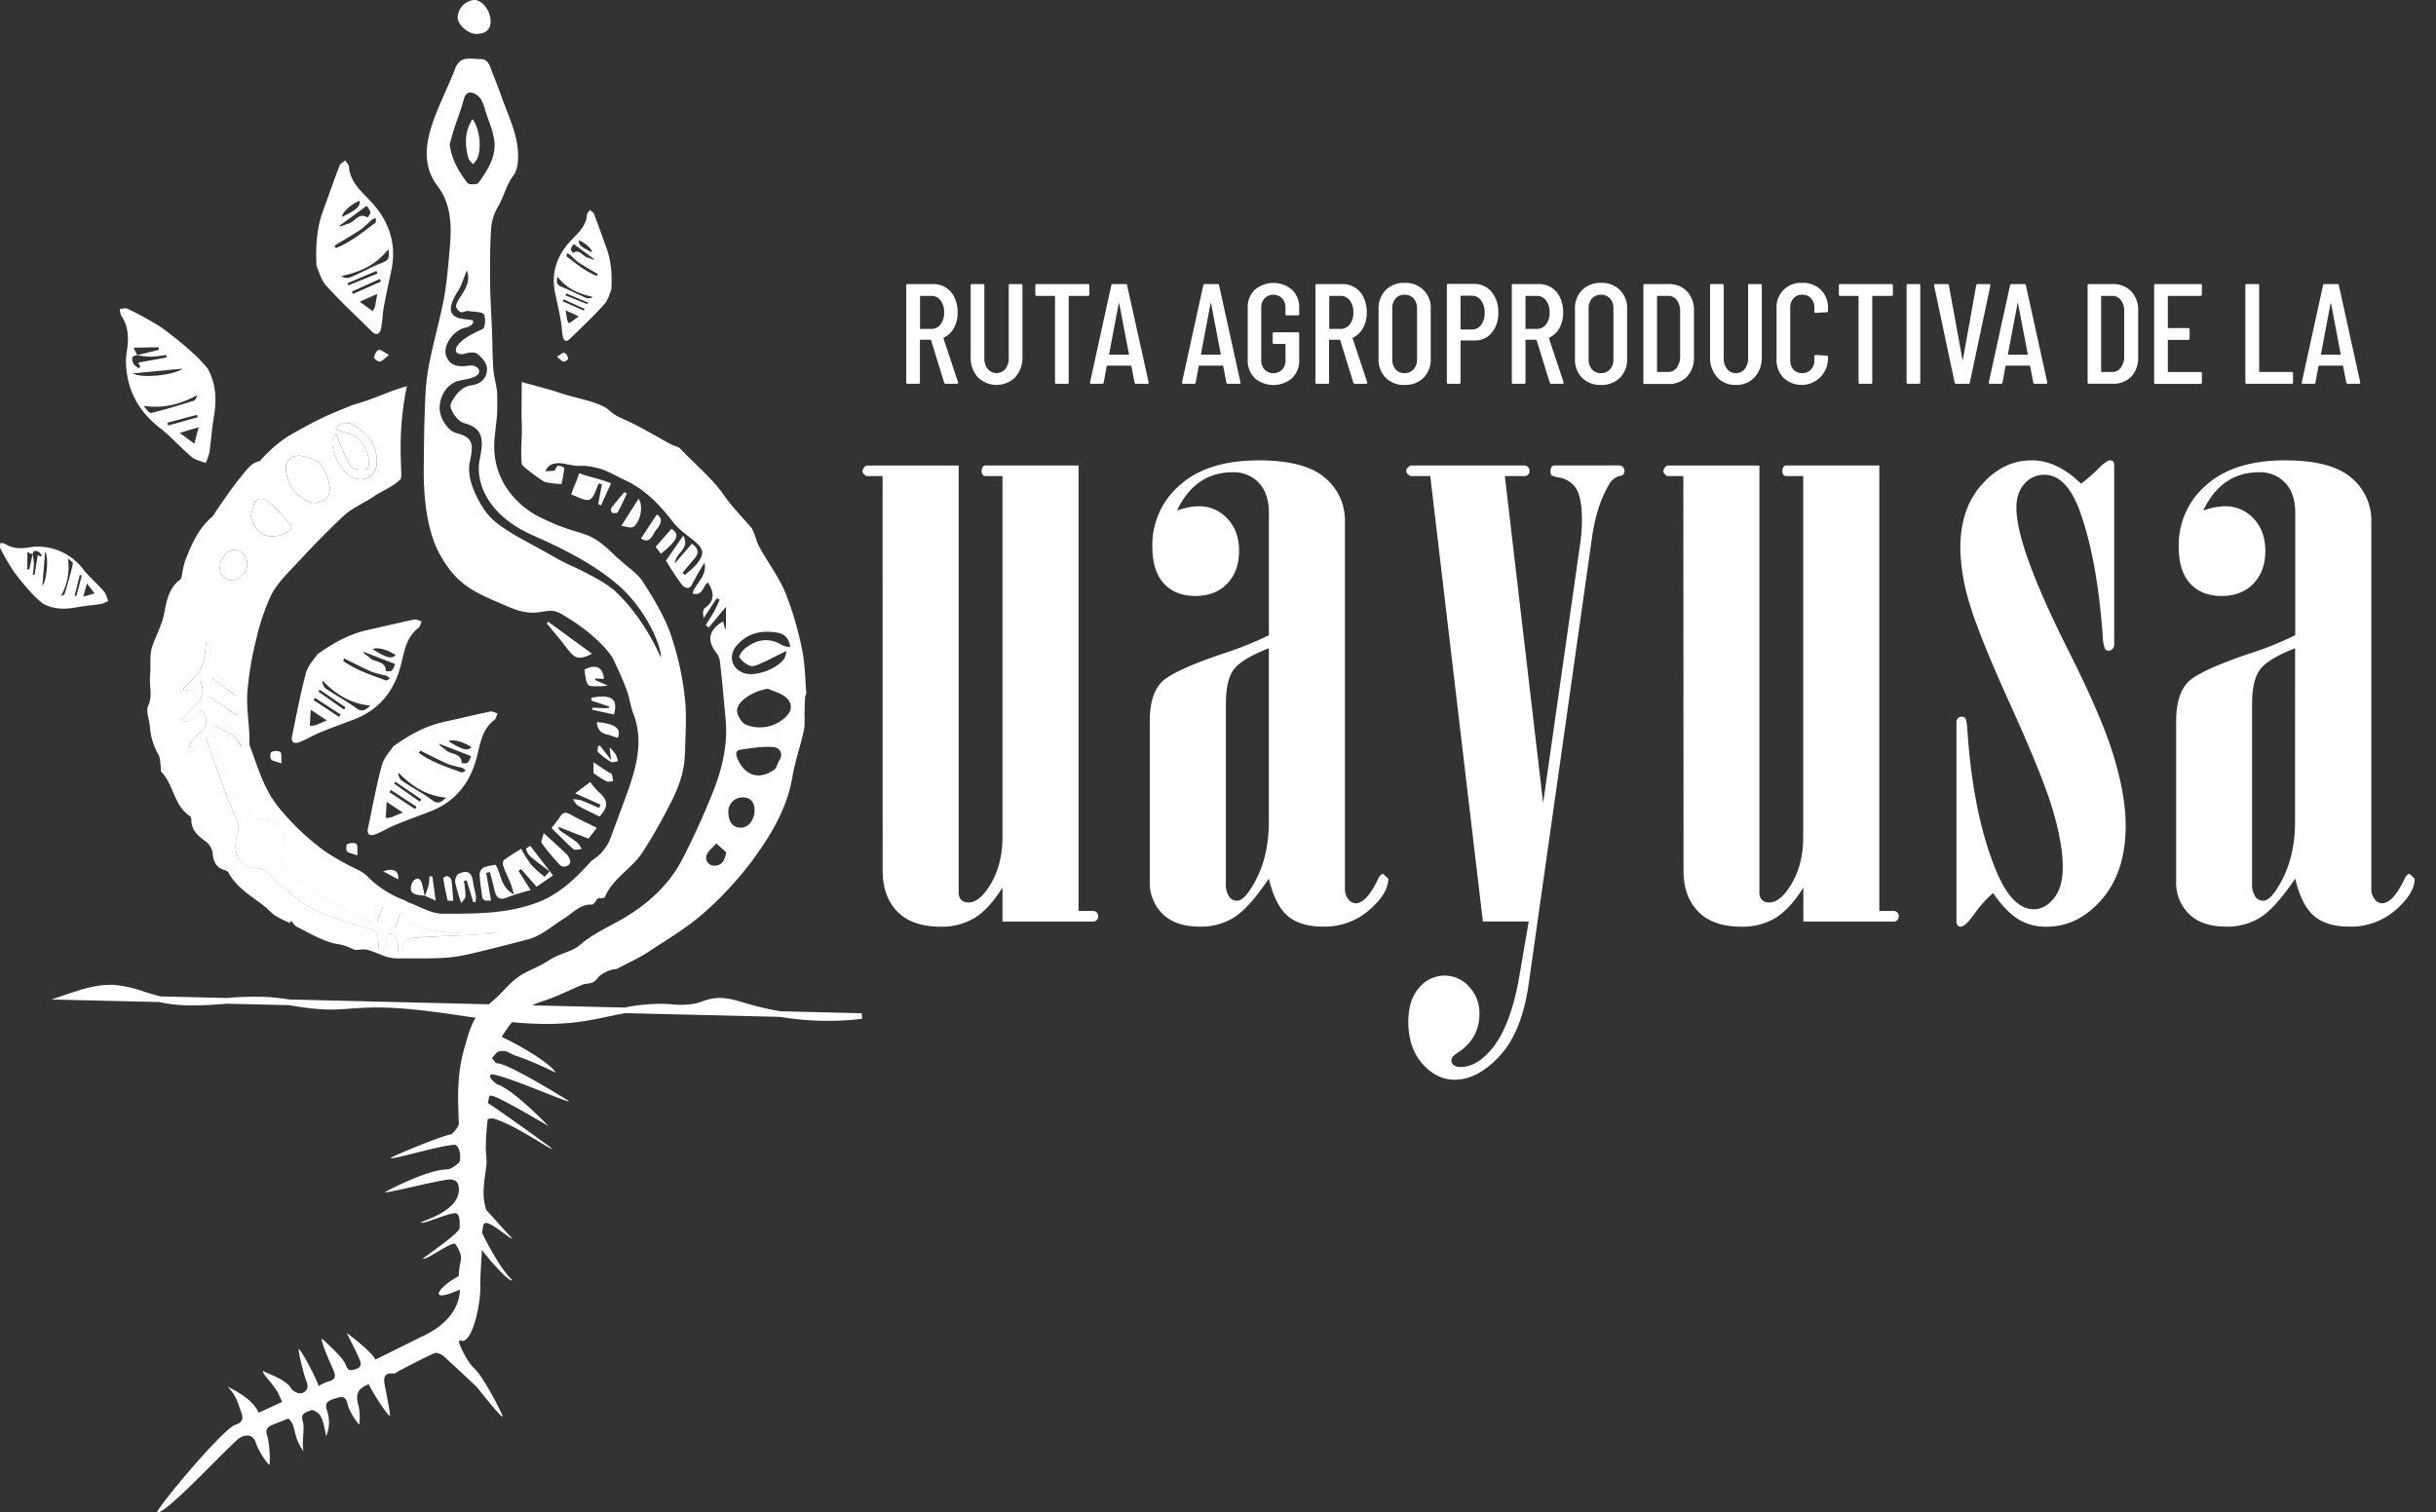 <svg id="Layer_1" data-name="Layer 1" xmlns="http://www.w3.org/2000/svg" viewBox="0 0 863.17 535.88"><rect x="0" y="0" width="863.17" height="535.88" fill="#333333" stroke="none"/><defs><style>.cls-1{fill:#fff;}</style></defs><path class="cls-1" d="M312.74,168.73H307c-.92-.58-1.39-1.16-1.39-1.74a2.75,2.75,0,0,1,1.37-2H339.7V316.22a3.66,3.66,0,0,0,.92,2.71,3.56,3.56,0,0,0,2.6.9c2.24,0,4.48-1.6,6.73-4.82q5.26-7.54,5.27-18.4V168.73h-5.88a1.45,1.45,0,0,1-1.13-.43,2.23,2.23,0,0,1-.37-1.45,2.28,2.28,0,0,1,.37-1.38,1.32,1.32,0,0,1,1.13-.51h32.85V322.85h5.12a1.77,1.77,0,0,1,1.28.51,1.8,1.8,0,0,1,.53,1.37,1.84,1.84,0,0,1-.53,1.38,1.76,1.76,0,0,1-1.28.5H355.22V314.56q-4.83,7.68-9.9,10.77a22.66,22.66,0,0,1-12,3.09q-10.14,0-15.35-5.35t-5.21-14.4Z"/><path class="cls-1" d="M417.05,180.93a28.14,28.14,0,0,1,4.07-1.13,19.39,19.39,0,0,1,3.62-.38,13.5,13.5,0,0,1,10.17,4.37q4.14,4.38,4.14,11.45,0,7.23-4.22,11.6t-11.3,4.37q-7.08,0-11.15-4.44t-4.06-13.18a27.91,27.91,0,0,1,9.79-21.7q9.79-8.73,27.87-8.74,16.27,0,23.43,6.11a19.55,19.55,0,0,1,7.15,15.59V315a5.49,5.49,0,0,0,1.21,3.69,3.38,3.38,0,0,0,2.56,1.44q3.76,0,7.68-8c.7-1.6,1.41-2.41,2.11-2.41l1.81,1.66q0,5.27-6.78,11.15a24,24,0,0,1-16.27,5.87q-8.13,0-12.58-3.77t-6.7-13.25q-6.93,10.25-12.13,13.63a22,22,0,0,1-12.28,3.39q-8.58,0-13.18-4.44a15.49,15.49,0,0,1-4.6-11.68V255.51q0-9.19,4-13.56T435,231.1a113.81,113.81,0,0,0,14.62-6V181.68c0-4.52-1.19-8-3.54-10.54a12.15,12.15,0,0,0-9.27-3.77Q423.53,167.37,417.05,180.93Zm32.55,48.81q-9.64,3.78-12.43,7.54t-2.79,12.05v63.73a7.85,7.85,0,0,0,1.13,4.67,3.37,3.37,0,0,0,2.79,1.5q2.4,0,5.42-5.12,5.88-9.5,5.88-22.9Z"/><path class="cls-1" d="M506.8,168.73h-7c-1-.58-1.52-1.21-1.52-1.88s.51-1.21,1.51-1.89h40.38a1.67,1.67,0,0,1,1.28.58,1.9,1.9,0,0,1,.52,1.31,1.82,1.82,0,0,1-.52,1.37,1.79,1.79,0,0,1-1.28.51h-6.94l13.56,115.85,13-91a62,62,0,0,0,.75-9.19q0-8.29-2.18-11.45a8.92,8.92,0,0,0-6.4-3.77l-2.11-.6a2.46,2.46,0,0,1-.45-1.51,2.73,2.73,0,0,1,.37-1.58,1.3,1.3,0,0,1,1.13-.53h22.75a1.83,1.83,0,0,1,1.43.58,2.09,2.09,0,0,1,.53,1.45,1.72,1.72,0,0,1-.38,1.16,2.54,2.54,0,0,1-1.58.58,6.36,6.36,0,0,0-3.61,3.19Q565.83,179,564.18,190L541.71,348.46q-2.41,17.18-10.24,25.68t-16,8.52q-6.48,0-11.45-5.65t-5-14.84q0-7.85,3.84-12.13a11.7,11.7,0,0,1,9-4.29,11.56,11.56,0,0,1,8.67,3.91,13.54,13.54,0,0,1,3.69,9.65q0,8.88-7.84,13.86c-1.41.9-2.11,1.8-2.11,2.71a2,2,0,0,0,.83,1.58,3.87,3.87,0,0,0,2.49.68q5.57,0,10.84-6.18,7.08-8.44,10.1-27l3.16-18.38H525.44Z"/><path class="cls-1" d="M596.47,168.73h-5.7q-1.38-.87-1.38-1.74a2.73,2.73,0,0,1,1.36-2h32.68V316.22a3.66,3.66,0,0,0,.92,2.71,3.56,3.56,0,0,0,2.6.9c2.24,0,4.48-1.6,6.73-4.82q5.27-7.54,5.27-18.4V168.73h-5.88a1.45,1.45,0,0,1-1.13-.43,2.23,2.23,0,0,1-.37-1.45,2.28,2.28,0,0,1,.37-1.38,1.32,1.32,0,0,1,1.13-.51h32.85V322.85H671a1.77,1.77,0,0,1,1.28.51,1.8,1.8,0,0,1,.53,1.37,1.84,1.84,0,0,1-.53,1.38,1.76,1.76,0,0,1-1.28.5H639V314.56q-4.83,7.68-9.9,10.77a22.66,22.66,0,0,1-12,3.09q-10.14,0-15.35-5.35t-5.21-14.4Z"/><path class="cls-1" d="M706.21,316.52a41.56,41.56,0,0,0-6.93,7.83c-2,2.72-3.52,4.07-4.52,4.07a1.48,1.48,0,0,1-1.06-.45,1.83,1.83,0,0,1-.45-1.35V256.1a2.13,2.13,0,0,1,.53-1.57,1.75,1.75,0,0,1,1.28-.53,1.61,1.61,0,0,1,1.36.6c.3.4.55,2,.75,4.81q2,29.16,9.94,48.7,5.73,14.13,13.56,14.13,3.92,0,7.08-3.84t3.17-11.07q0-8.28-3.54-20.26T712.46,250q-11.37-25.09-14.61-36.24a71.41,71.41,0,0,1-3.24-19.58q0-13.86,7.61-22.45t17.7-8.59q9,0,17.47,8.29a56.62,56.62,0,0,0,6.78-6c1.71-1.54,2.87-2.31,3.47-2.31a1.86,1.86,0,0,1,1.05.31,2.2,2.2,0,0,1,.46,1.35v63.58a2.24,2.24,0,0,1-.61,1.65,1.84,1.84,0,0,1-1.35.61,1.48,1.48,0,0,1-1.36-.75,14.74,14.74,0,0,1-.75-4.51q-2-27.81-8.44-45.09-4.67-12-12.2-12a9.14,9.14,0,0,0-7.08,3.16q-2.86,3.17-2.87,8.59,0,13.71,17.93,49.56,12.06,23.81,16.42,38t4.37,25q0,16.41-8.43,26.13t-19.59,9.72a18.82,18.82,0,0,1-10-2.63Q710.88,323.15,706.21,316.52Z"/><path class="cls-1" d="M780.7,180.93a27.45,27.45,0,0,1,4.07-1.13,19.21,19.21,0,0,1,3.61-.38,13.47,13.47,0,0,1,10.17,4.37q4.14,4.38,4.14,11.45,0,7.23-4.21,11.6t-11.3,4.37q-7.09,0-11.15-4.44T772,193.59a27.91,27.91,0,0,1,9.79-21.7q9.79-8.73,27.87-8.74,16.27,0,23.43,6.11a19.56,19.56,0,0,1,7.16,15.59V315a5.53,5.53,0,0,0,1.2,3.69,3.38,3.38,0,0,0,2.56,1.44q3.76,0,7.69-8c.7-1.6,1.4-2.41,2.11-2.41l1.8,1.66q0,5.27-6.78,11.15a24,24,0,0,1-16.27,5.87q-8.13,0-12.58-3.77t-6.7-13.25q-6.93,10.25-12.13,13.63a22,22,0,0,1-12.28,3.39q-8.58,0-13.18-4.44a15.52,15.52,0,0,1-4.59-11.68V255.51q0-9.19,4-13.56t23.58-10.85a114.22,114.22,0,0,0,14.61-6V181.68q0-6.78-3.54-10.54a12.14,12.14,0,0,0-9.27-3.77Q787.17,167.37,780.7,180.93Zm32.54,48.81q-9.65,3.78-12.43,7.54T798,249.33v63.73a7.85,7.85,0,0,0,1.13,4.67,3.39,3.39,0,0,0,2.79,1.5c1.61,0,3.41-1.71,5.42-5.12q5.88-9.5,5.88-22.9Z"/><path class="cls-1" d="M334.55,135.61l-4.64-15.05a.2.2,0,0,0-.2-.15h-3.54a.18.18,0,0,0-.2.2v14.9a.45.45,0,0,1-.51.51h-3.83a.45.45,0,0,1-.51-.51V101.17a.44.44,0,0,1,.51-.5h9a8.25,8.25,0,0,1,4.55,1.26,8.42,8.42,0,0,1,3.06,3.56,12.13,12.13,0,0,1,1.08,5.23,11.22,11.22,0,0,1-1.31,5.53,7.85,7.85,0,0,1-3.59,3.4.31.31,0,0,0-.1.31l5.15,15.5.05.2q0,.36-.45.36h-3.94A.6.6,0,0,1,334.55,135.61ZM326,105.06v11.31a.18.18,0,0,0,.2.2h3.74a4,4,0,0,0,3.33-1.59,6.58,6.58,0,0,0,1.26-4.21,6.77,6.77,0,0,0-1.26-4.32,4,4,0,0,0-3.33-1.59h-3.74A.18.18,0,0,0,326,105.06Z"/><path class="cls-1" d="M346.45,133.67a10.36,10.36,0,0,1-2.5-7.25V101.17a.44.44,0,0,1,.5-.5h3.84a.44.44,0,0,1,.5.5v25.76a5.88,5.88,0,0,0,1.19,3.83,4.07,4.07,0,0,0,6.26,0,5.88,5.88,0,0,0,1.19-3.83V101.17a.44.44,0,0,1,.5-.5h3.84a.44.44,0,0,1,.51.5v25.25a10.28,10.28,0,0,1-2.53,7.25,9.42,9.42,0,0,1-13.3,0Z"/><path class="cls-1" d="M386,101.17v3.18a.45.45,0,0,1-.5.51h-6.62a.18.18,0,0,0-.2.2v30.45a.45.45,0,0,1-.51.51h-3.83a.45.45,0,0,1-.51-.51V105.06a.18.18,0,0,0-.2-.2h-6.26a.45.45,0,0,1-.51-.51v-3.18a.44.44,0,0,1,.51-.5h18.13A.44.44,0,0,1,386,101.17Z"/><path class="cls-1" d="M402,135.56l-1.11-5.81a.17.17,0,0,0-.08-.15.31.31,0,0,0-.17,0h-8.23a.35.35,0,0,0-.18,0,.19.19,0,0,0-.08.15l-1.06,5.81a.48.48,0,0,1-.55.46h-3.84a.43.43,0,0,1-.45-.56l7.52-34.34a.52.52,0,0,1,.56-.45h4.49a.49.49,0,0,1,.56.45L407,135.46v.1a.4.4,0,0,1-.45.46h-3.94A.53.53,0,0,1,402,135.56Zm-8.84-9.85h6.72c.1,0,.15-.06.15-.2l-3.43-17.93c0-.06-.07-.1-.1-.1s-.07,0-.1.1L393,125.51C393,125.65,393.08,125.71,393.18,125.71Z"/><path class="cls-1" d="M434.54,135.56l-1.11-5.81a.18.18,0,0,0-.07-.15.35.35,0,0,0-.18,0H425a.35.35,0,0,0-.18,0,.18.18,0,0,0-.07.15l-1.06,5.81a.49.49,0,0,1-.56.46h-3.84a.45.45,0,0,1-.38-.16.44.44,0,0,1-.07-.4l7.52-34.34a.52.52,0,0,1,.56-.45h4.49a.49.49,0,0,1,.56.45l7.57,34.34v.1a.4.4,0,0,1-.45.46H435.1A.53.53,0,0,1,434.54,135.56Zm-8.83-9.85h6.71c.1,0,.15-.06.15-.2l-3.43-17.93c0-.06-.07-.1-.1-.1s-.07,0-.1.1l-3.39,17.93C425.55,125.65,425.61,125.71,425.71,125.71Z"/><path class="cls-1" d="M444.62,134a8.53,8.53,0,0,1-2.5-6.42V109.1a8.5,8.5,0,0,1,2.5-6.41,10.18,10.18,0,0,1,13.2,0,8.51,8.51,0,0,1,2.53,6.46v2.12a.45.45,0,0,1-.5.51H456a.45.45,0,0,1-.51-.51v-2.22a4.62,4.62,0,0,0-1.19-3.33,4.43,4.43,0,0,0-6.21,0,4.66,4.66,0,0,0-1.18,3.33v18.58A4.68,4.68,0,0,0,448.1,131a4.46,4.46,0,0,0,6.21,0,4.65,4.65,0,0,0,1.19-3.34v-5.55a.18.18,0,0,0-.2-.2h-3.84a.44.44,0,0,1-.5-.51v-3.13a.44.44,0,0,1,.5-.51h8.39a.45.45,0,0,1,.5.51v9.34a8.48,8.48,0,0,1-2.53,6.42,10.21,10.21,0,0,1-13.2,0Z"/><path class="cls-1" d="M479.54,135.61l-4.65-15.05a.19.19,0,0,0-.2-.15h-3.53a.18.18,0,0,0-.21.2v14.9a.44.44,0,0,1-.5.51h-3.84a.44.44,0,0,1-.5-.51V101.17a.44.44,0,0,1,.5-.5h9a8.06,8.06,0,0,1,7.6,4.82,12,12,0,0,1,1.09,5.23,11.12,11.12,0,0,1-1.32,5.53,7.83,7.83,0,0,1-3.58,3.4c-.1.11-.14.21-.1.31l5.15,15.5.05.2c0,.24-.15.36-.46.36h-3.93A.59.59,0,0,1,479.54,135.61ZM471,105.06v11.31c0,.14.07.2.21.2h3.73a4.07,4.07,0,0,0,3.34-1.59,6.58,6.58,0,0,0,1.26-4.21,6.77,6.77,0,0,0-1.26-4.32,4.07,4.07,0,0,0-3.34-1.59h-3.73A.18.18,0,0,0,471,105.06Z"/><path class="cls-1" d="M491,133.89a9.07,9.07,0,0,1-2.52-6.71V109.55a9.18,9.18,0,0,1,2.52-6.74,9,9,0,0,1,6.67-2.55,8.76,8.76,0,0,1,9.29,9.29v17.63a9,9,0,0,1-2.55,6.71,9.14,9.14,0,0,1-6.74,2.53A9,9,0,0,1,491,133.89Zm9.9-3a5,5,0,0,0,1.21-3.51V109.3a5,5,0,0,0-1.21-3.51,4.16,4.16,0,0,0-3.23-1.34,4,4,0,0,0-3.16,1.34,5.09,5.09,0,0,0-1.18,3.51v18.08a5.09,5.09,0,0,0,1.18,3.51,4,4,0,0,0,3.16,1.34A4.16,4.16,0,0,0,500.9,130.89Z"/><path class="cls-1" d="M528.5,103.42a10.91,10.91,0,0,1,2.4,7.35,10.68,10.68,0,0,1-2.33,7.17,7.6,7.6,0,0,1-6.11,2.72h-4.74c-.14,0-.2.07-.2.21v14.64a.45.45,0,0,1-.51.51h-3.84a.45.45,0,0,1-.5-.51V101.12a.45.45,0,0,1,.5-.51h9A7.89,7.89,0,0,1,528.5,103.42Zm-3.71,11.77a6.79,6.79,0,0,0,1.26-4.32,7.08,7.08,0,0,0-1.26-4.42,4,4,0,0,0-3.34-1.64h-3.73c-.14,0-.2.06-.2.2v11.56c0,.14.06.21.2.21h3.73A4.07,4.07,0,0,0,524.79,115.19Z"/><path class="cls-1" d="M549.13,135.61l-4.65-15.05a.19.19,0,0,0-.2-.15h-3.53a.18.18,0,0,0-.21.2v14.9a.45.45,0,0,1-.5.51H536.2a.45.45,0,0,1-.51-.51V101.17a.44.44,0,0,1,.51-.5h9a8.09,8.09,0,0,1,7.6,4.82,12.13,12.13,0,0,1,1.09,5.23,11.12,11.12,0,0,1-1.32,5.53,7.83,7.83,0,0,1-3.58,3.4c-.1.11-.14.21-.1.31l5.15,15.5,0,.2c0,.24-.15.36-.46.36h-3.94A.59.59,0,0,1,549.13,135.61Zm-8.59-30.55v11.31c0,.14.07.2.21.2h3.73a4,4,0,0,0,3.33-1.59,6.52,6.52,0,0,0,1.27-4.21,6.71,6.71,0,0,0-1.27-4.32,4,4,0,0,0-3.33-1.59h-3.73A.18.18,0,0,0,540.54,105.06Z"/><path class="cls-1" d="M560.59,133.89a9.07,9.07,0,0,1-2.52-6.71V109.55a9.18,9.18,0,0,1,2.52-6.74,9,9,0,0,1,6.67-2.55,8.76,8.76,0,0,1,9.29,9.29v17.63a9,9,0,0,1-2.55,6.71,9.14,9.14,0,0,1-6.74,2.53A9,9,0,0,1,560.59,133.89Zm9.9-3a5,5,0,0,0,1.21-3.51V109.3a5,5,0,0,0-1.21-3.51,4.16,4.16,0,0,0-3.23-1.34,4,4,0,0,0-3.16,1.34,5.09,5.09,0,0,0-1.19,3.51v18.08a5.09,5.09,0,0,0,1.19,3.51,4,4,0,0,0,3.16,1.34A4.16,4.16,0,0,0,570.49,130.89Z"/><path class="cls-1" d="M582.31,135.51V101.17a.44.44,0,0,1,.5-.5h8.28a8.8,8.8,0,0,1,6.67,2.57,9.64,9.64,0,0,1,2.47,7v16.26a9.64,9.64,0,0,1-2.47,7,8.81,8.81,0,0,1-6.67,2.58h-8.28A.44.44,0,0,1,582.31,135.51Zm5.05-3.69,3.68,0a3.69,3.69,0,0,0,3.08-1.49,6.65,6.65,0,0,0,1.22-4.06V110.46a6.54,6.54,0,0,0-1.17-4.09,3.72,3.72,0,0,0-3.13-1.51h-3.68a.18.18,0,0,0-.21.2v26.56C587.15,131.76,587.22,131.82,587.36,131.82Z"/><path class="cls-1" d="M608.44,133.67a10.36,10.36,0,0,1-2.5-7.25V101.17a.44.44,0,0,1,.51-.5h3.83a.44.44,0,0,1,.51.5v25.76a5.83,5.83,0,0,0,1.19,3.83,3.79,3.79,0,0,0,3.1,1.47,3.86,3.86,0,0,0,3.16-1.47,5.88,5.88,0,0,0,1.18-3.83V101.17a.44.44,0,0,1,.51-.5h3.84a.44.44,0,0,1,.5.5v25.25a10.32,10.32,0,0,1-2.52,7.25,8.65,8.65,0,0,1-6.67,2.75A8.56,8.56,0,0,1,608.44,133.67Z"/><path class="cls-1" d="M632,133.92a9,9,0,0,1-2.5-6.64V109.35a8.56,8.56,0,0,1,9.09-9.09,9,9,0,0,1,6.64,2.48,8.87,8.87,0,0,1,2.5,6.61v.81a.44.44,0,0,1-.5.5l-3.84.21a.44.44,0,0,1-.5-.51v-1.31a4.67,4.67,0,0,0-1.19-3.33,4,4,0,0,0-3.11-1.27,4,4,0,0,0-3.08,1.27,4.74,4.74,0,0,0-1.16,3.33v18.58a4.76,4.76,0,0,0,1.16,3.34,4,4,0,0,0,3.08,1.26,4.08,4.08,0,0,0,3.11-1.26,4.69,4.69,0,0,0,1.19-3.34v-1.31a.44.44,0,0,1,.5-.51l3.84.21a.44.44,0,0,1,.5.5v.76A9.36,9.36,0,0,1,632,133.92Z"/><path class="cls-1" d="M670.73,101.17v3.18a.45.45,0,0,1-.5.51h-6.62a.18.18,0,0,0-.2.2v30.45a.45.45,0,0,1-.51.51h-3.83a.45.45,0,0,1-.51-.51V105.06a.18.18,0,0,0-.2-.2H652.1a.45.45,0,0,1-.51-.51v-3.18a.44.44,0,0,1,.51-.5h18.13A.44.44,0,0,1,670.73,101.17Z"/><path class="cls-1" d="M675.58,135.51V101.17a.44.44,0,0,1,.51-.5h3.83a.44.44,0,0,1,.51.5v34.34a.45.45,0,0,1-.51.51h-3.83A.45.45,0,0,1,675.58,135.51Z"/><path class="cls-1" d="M692.6,135.56l-7.27-34.34v-.1a.4.4,0,0,1,.45-.45H690a.49.49,0,0,1,.56.45l4.8,26.21c0,.07.06.1.1.1s.06,0,.1-.1l4.69-26.21a.53.53,0,0,1,.56-.45h4c.37,0,.52.18.45.55L698,135.56a.48.48,0,0,1-.55.46h-4.3A.52.52,0,0,1,692.6,135.56Z"/><path class="cls-1" d="M720.48,135.56l-1.12-5.81a.18.18,0,0,0-.07-.15.35.35,0,0,0-.18,0h-8.23a.35.35,0,0,0-.18,0,.18.18,0,0,0-.07.15l-1.06,5.81a.49.49,0,0,1-.56.46h-3.84a.45.45,0,0,1-.38-.16.48.48,0,0,1-.07-.4l7.52-34.34a.53.53,0,0,1,.56-.45h4.49a.49.49,0,0,1,.56.45l7.57,34.34v.1a.4.4,0,0,1-.45.46H721A.52.52,0,0,1,720.48,135.56Zm-8.84-9.85h6.71c.1,0,.16-.06.16-.2l-3.44-17.93c0-.06-.07-.1-.1-.1s-.07,0-.1.1l-3.38,17.93C711.49,125.65,711.54,125.71,711.64,125.71Z"/><path class="cls-1" d="M739.72,135.51V101.17a.44.44,0,0,1,.5-.5h8.28a8.8,8.8,0,0,1,6.67,2.57,9.64,9.64,0,0,1,2.47,7v16.26a9.64,9.64,0,0,1-2.47,7A8.81,8.81,0,0,1,748.5,136h-8.28A.44.44,0,0,1,739.72,135.51Zm5-3.69,3.68,0a3.69,3.69,0,0,0,3.08-1.49,6.58,6.58,0,0,0,1.21-4.06V110.46a6.54,6.54,0,0,0-1.16-4.09,3.72,3.72,0,0,0-3.13-1.51h-3.68a.18.18,0,0,0-.21.2v26.56C744.56,131.76,744.63,131.82,744.77,131.82Z"/><path class="cls-1" d="M779.71,104.86H768.35a.18.18,0,0,0-.2.2v11a.18.18,0,0,0,.2.2h7a.45.45,0,0,1,.5.51v3.18a.44.44,0,0,1-.5.5h-7a.18.18,0,0,0-.2.2v11c0,.14.06.2.2.2h11.36a.45.45,0,0,1,.51.51v3.18a.45.45,0,0,1-.51.51H763.8a.45.45,0,0,1-.5-.51V101.17a.44.44,0,0,1,.5-.5h15.91a.44.44,0,0,1,.51.5v3.18A.45.45,0,0,1,779.71,104.86Z"/><path class="cls-1" d="M795.62,135.51V101.17a.44.44,0,0,1,.5-.5H800a.44.44,0,0,1,.51.5v30.45c0,.14.06.2.2.2H812a.45.45,0,0,1,.51.51v3.18a.45.45,0,0,1-.51.51H796.12A.45.45,0,0,1,795.62,135.51Z"/><path class="cls-1" d="M831.37,135.56l-1.11-5.81a.18.18,0,0,0-.07-.15.35.35,0,0,0-.18,0h-8.23a.35.35,0,0,0-.18,0,.18.18,0,0,0-.07.15l-1.06,5.81a.49.49,0,0,1-.56.46h-3.84a.45.45,0,0,1-.38-.16.44.44,0,0,1-.07-.4l7.52-34.34a.52.52,0,0,1,.56-.45h4.49a.49.49,0,0,1,.56.45l7.57,34.34v.1a.4.4,0,0,1-.45.46h-3.94A.53.53,0,0,1,831.37,135.56Zm-8.83-9.85h6.71c.1,0,.15-.06.15-.2L826,107.58c0-.06-.07-.1-.1-.1s-.07,0-.1.1l-3.39,17.93C822.38,125.65,822.44,125.71,822.54,125.71Z"/><path class="cls-1" d="M116.07,489.68c2.57-.6,3.2-1.63,2-4.27s-4.51-10.08-4-11c.62.6,7.5,6.59,8.44,9.3.73,2.09,1.69,2.15,3.51,1.54s2.11-1.62,1.45-3.3c-.81-2.09-4.64-9.56-4.64-9.56s9,6.6,10.16,9.47l16.32-8.09c11.91-5.42,13.63-13.07,13.62-16.73-11.81,5.25-7.77-.82-.42-4.78a39.53,39.53,0,0,1,.73-5.39c.74-2.59-2-6.14-2-6.14-2.22-.15-10,5.86-11.45,5.39.09-.37,13-8.95,13.07-10.91.1-2.3.1-5.3-1.62-5.25-2.9.08-11.12,4-12.12,3.36.8-.88,13.46-3.93,13.48-11.79,0-2.4-.93-3.41-3.16-3.52-2.53-.13-22.45,5-23.12,4.54.64-.44,15.26-8.14,22-8.08,1.48,0,4.59-2.25,4.68-3.24.44-4.78-1.76-5.52-1.76-5.52-6,.3-22.09,5.43-22.9,4.71.86-.77,19.16-8.29,21.49-8.36,1.41-1.07,2.78-3.12,2.76-3.76-.38-9.71-.72-17.54,2-27,1.49-5.08,2.6-10.34,6.92-14,1.5-1.27,3.06-2.47,4.49-3.82,2.46-2.31,4.61-5,7.3-7s5.74-3.06,8.61-4.6c1.64-.88,3.18-2,4.85-2.79,2.92-1.43,6.4-2.16,8.75-4.2,4.51-3.92,9.82-6.22,14.87-9.12,9-5.2,16.69-12.07,21.51-21.48,3.65-7.12,7-14.42,10-21.79,3.68-8.81,6.13-17.95,5.21-27.67-.64-6.81-1.22-13.63-2-20.44a7,7,0,0,0-1.43-3.26c-3.27-4.33-2.54-7.87,2.57-10.91l.66,2.59.33,0,0-7.72c-2,2.37-4,4.83-6.09,7.28l-1.09-.79c.94-1.51,1.94-3,2.8-4.53s1.46-3,2.18-4.47L254,212,249.37,219c-.35-1.35-.39-2.92.33-3.44,3.81-2.76,3.29-5.82,1.12-9.12-1.8,1.2-1.72,4.9-5.43,3.92.93-3.66,5.21-5.9,4.26-10.95a83.27,83.27,0,0,0-4.3,7.49c-1.16,2.65-3.15,1-3.69.37a95.65,95.65,0,0,1-5.67-8.59l6.11-8.85c2.56,4.7-2.68,5.95-3,9.85l6.06-7c2.44,1.74,2.65,3.35.68,5.58-1.37,1.56-2.69,3.17-4,4.76l.89.77c1.58-1.5,3.43-2.81,4.67-4.55,2.29-3.22,1.82-4.84-1.34-7.47-2.57-2.15-5.5-4.06-7.5-6.66-4.77-6.19-10-11.7-17.22-15-3.14-1.42-6.13-3.37-9.41-4.18-6.94-1.71-4.54,0-11.55-1.49-3.7-.77-6,0-7.16,2.56l3.28-.16c.37-.6.7-1.71,1.17-1.77.75-.09,2.3.56,2.28.8a54.12,54.12,0,0,1-1,5.69,32.91,32.91,0,0,1-5.83-.74c-.89-.28-8.16-5.5-8.24-6.37-.5-5.65.2-8.89,0-14.55-.16-4.65,0-9.16,0-14.52,4.28,1.25,9.63,2.52,13.53,3.88,3.11,1.08,9.58,2.48,12.67,3.63,6.37,2.36,3.6,2.93,9.82,5.64,5.86,2.55,11.34,6,17,9,1.05.55,2.45.73,3.21,1.53,5.14,5.5,11.09,10.2,15.44,16.5,2.8,4,6.35,7.57,9.83,11.63,1.73,3.45,1.47,4.42,2.71,6.67,3,5.49,6.87,10.58,9.25,16.31a115.92,115.92,0,0,1,5.85,20c1.07,5,1.07,10.19,1.5,15.3,0,.52-.37,1.07-.4,1.62-.11,1.73-.15,3.48-.2,5.22-.07,2.19.21,4.47-.25,6.58-1.21,5.51-3.13,10.89-4.06,16.44-1.85,11-7.37,20.22-13.73,29a124.51,124.51,0,0,1-16.43,18.13c-6.38,5.88-13.65,10.11-20.71,14.78-3.62,2.38-7.63,4.16-11.47,6.2-1.91,0-5.74,1.53-7,3.64a3.94,3.94,0,0,1-2.07,1.29c-.93.32-2,.21-2.91.58-4.79,2-9.44,4.39-14.35,5.94-6.7,2.11-10.76,6.74-14.34,12.6,7.08,3.29,17.19,9.36,19.21,12.72a121.69,121.69,0,0,0-14.15-6.06c-3.06-1-2.71-2-5.89-1.57-1,.14-1.78,1.58-2.65,2.43.65.65,1.3,1.84,2,1.85,4.09.11,24.87,13.06,25.43,13.46-.49.62-23.34-9.6-27.78-9.58-.51.82-.51,1.5,2.19,3.52,6.06,2,18.18,14.81,18.18,14.81s-9.41-5.61-15.49-8.75c-1.35-.68-3.93-2.15-5.39-2-.08.43-.49,2.14-.57,2.58.92.41,22.89,16,22.8,16.28-.19.62-13.47-8.76-20.88-10.78-1,0-2,0-2,.47a91.43,91.43,0,0,0-.63,9.8c-.05,2.08.42,4.21.19,6.26-.58,5.27-1.9,10.5,0,15.93,1.82,1.89,8.42,9.51,9.23,10-.62.67-7.78-6.2-9.71-5.37-.93.4-.65,1.82-1.07,3.35,0,.18,6.3,13,10.78,16.84-.86,1.42-10.11-9.43-10.78-10.78,0,0-.08.87-.2,3.11-.2,3.52-.45,7.05-.39,10.56.06,4.15-2,16.84-5.77,18.57-.81.38-1.2-.51-1.72.09s2.93,7.56,5.13,9.51c3.49,3.09,10,16,10.36,17.44-1.25-.29-8.73-10.12-9.43-10.78-5.3-5-6-5.66-11.33-10.57-.86-.79-2.6-1.65-3.42-1.29-4.27,1.87-8.38,4.13-12.55,6.26-.69.35-1.43,1.05-2.08,1-3.76-.43-3.44,2.19-3,4.33.44,2.5,1.93,9.59,1.78,10.72-1.15-.46-6.65-9.16-7.49-11.27-4.64,1.67-4.61,4.48-3.59,7.78a22.23,22.23,0,0,1,.23,6.48c-.65-.31-3.64-4.81-4.06-6.84-.49-2.31-1.29-3.46-3.84-2.58-2.27.77-4.85,1.13-3.49,4.63a12.93,12.93,0,0,1-.32,8.88c-.68-2.69-1-5.66-2.25-7.42-.65-.92-2.42-2-3.15-1.71-1.49.61-3.91,1-2.93,3.94.8,2.35-.44,7.66.25,10.58-4-5.39-2.36-9.08-5.34-11.59-1.86.74-3.93,1.55-6,2.4-1.79.73-2.1,1.91-1.49,3.78.85,2.63,1.12,9.57.71,10.31a26.45,26.45,0,0,1-4.52-7.19c-.94-3.25-2.67-4-5.7-2.6-2.52,1.2-26.77,27.82-29.55,26.54.81-2.63,23.25-29.46,27.7-31,2.67-.89,3-2.23,2.12-4.51-1-2.6-1.53-5.72-4.9-9.09,4,2,9.19,5,11.11,9.29l8.32-3.82L99,494.67c-1.42-3.63-6.32-7.82-5.8-8.78.81.52,8.16,3,9.84,6a4.36,4.36,0,0,0,3.52,1.92c1.93-.3,3-1.9,2.09-4.06-1.07-2.68-2.94-10.46-2.81-11.67,1.12.64,6,9.94,7.08,13.11A18.3,18.3,0,0,1,116.07,489.68Zm158-224.92c-3.85-.32-7.81.39-11.68.92-1.73.24-1.75,1.48-1.1,3.07,2.5,6.12,7.64,7.84,13,4.06.85-.59,1.13-2,1.67-3.05v.07C277.8,267.19,276.33,264.94,274.07,264.76Zm1.36-40.54c-5.54-.92-10.4.05-14.3,4.45-3.29,3.73-1.9,8.67,2.91,10,4.15,1.11,11.66-1.78,14-5.46a8.87,8.87,0,0,0,.61-2.52c-3.3,1.62-6.28,3.18-9.35,4.56-1.09.5-2.57,1.07-3.54.71a8.42,8.42,0,0,1-3.76-3c-.28-.42,1-2.32,1.88-3.06,4.1-3.28,8.51-4.18,13.28-1.24a10.81,10.81,0,0,0,2.89.7C279.51,226.16,278.12,224.67,275.43,224.22ZM261.19,251.4c-.31,1.63,1.54,4.83,3.13,5.43a13.21,13.21,0,0,0,13.83-2.49c2.77-2.38,2.83-5.44-.14-7.57-1.72-1.24-3.91-1.8-5.89-2.67C267.75,244.65,261.85,247.84,261.19,251.4Zm1.5,41.92c2.66-.06,4.82-3,4.67-6.55-.1-2.3-1.3-3.92-3.57-4.14a5.06,5.06,0,0,0-5.72,5C258.09,291.4,259.71,293.38,262.69,293.32Zm-8.88,5.6c-1.22,1.42-3,2.68-3.49,4.32a2.81,2.81,0,0,0,3,3.54c2.47-.08,3.44-1.72,4-4.72Z"/><path class="cls-1" d="M73.64,130.7c3,5.5,3.13,11.15,2.15,17-.7,4.24-1,8.55-1.61,12.81a18.07,18.07,0,0,1-1.32,3.59c-1.7-.71-3.71-1.06-5-2.2-3.87-3.27-7.24-7.16-11.24-10.27-7.25-5.63-11.34-12.79-11.93-21.93a22.55,22.55,0,0,1,.21-4.93c.73-4.56.79-9-2-13a5.86,5.86,0,0,1-.4-2.25c.9-.06,2-.47,2.65-.12a112.21,112.21,0,0,1,12.25,6.8,138.19,138.19,0,0,1,11.76,9.62A60.73,60.73,0,0,1,73.64,130.7Zm-25-4.77c-2.24,0-1.92,1.55-1.46,2.76.3.76,1.3,1.25,2,1.87l.54-.66-.77-1.39L59,126.71l-.13-.92a46.28,46.28,0,0,1-5.34.64,39.11,39.11,0,0,1-5-.55L56.22,124l0-.92-8.88.13Zm21.42,14c-6.4,3.55-12.39,4.88-19.16,3.92.79,1,2,2.67,2.74,2.49,5.13-1.23,10.19-2.79,15.23-4.4C69.39,141.72,69.64,140.59,70,139.89Zm-23-7.59c3.06,1.81,14.35.73,17.66-1.69Zm23.33,19.07-6.7,2,5.17,3.85C69.41,155.16,69.79,153.71,70.41,151.37Zm-11.08-1.6.29,1,10.43-2.93-.24-.87Z"/><path class="cls-1" d="M193,310.72a39.41,39.41,0,0,1-4.64-4.07,49.63,49.63,0,0,1-3.7-5.82c-2.21,1.41-4.27,2.58-6.12,4-.42.32-.41,1.56-.16,2.24.73,2,1.71,3.95,2.52,5.94.41,1,.65,2.07,1.23,4-5-2.76-4.49-7.48-6.51-10.51a17.31,17.31,0,0,0-4.16.91,3.08,3.08,0,0,0-1.51,2.3c.08,2.57.53,5.12.83,7.68.27,2.4,1.92,1.69,3.22,1.78l-1.72-9.83,1.31-.29c.54,2.07,1.12,4.12,1.59,6.21.58,2.56,1.45,4.14,4.71,2.71a68.4,68.4,0,0,1,8.15-2.48l-4.3-6.83.88-.67,5.51,6.27,5.83-4-8.05-10.48c-.31.21-1.57.79-1.5,1.08a5.12,5.12,0,0,0,1.5,2.63c2.19,1.88,4.54,3.57,6.83,5.33Z"/><path class="cls-1" d="M173.84,7.37c.07,3-1.6,4.59-5,4.66-2.9.06-6.65-3.21-6.67-5.82A6.42,6.42,0,0,1,168,0C170.78-.09,173.75,3.63,173.84,7.37Z"/><path class="cls-1" d="M206.12,301a8.34,8.34,0,0,0-1.51-2.34c-1.88-1.47-3.94-2.73-5.9-4.1a2,2,0,0,1-.82-1.49l10.65,4.14,2.93-3.84c-3.3-1.65-6.37-3-9.23-4.67-1.74-1-2.78-.87-3.82.76-.81,1.27-1.78,2.45-3,4,2.1,2.05,4.84,4.89,7.79,7.49.53.47,2,0,3-.08Z"/><path class="cls-1" d="M213.28,171.6c-.44,2.36-.87,4.71-1.31,7.06l1,.44,3.54-7.81c-4.22-1.8-7.72-2.09-11.26-3.61-1,3.34-2,4.62-2.8,7.54-.18-.25-.09,0,.08.08,2.17.71,4.75,2.41,6.4,1.76s2.2-3.7,3.24-5.7Z"/><path class="cls-1" d="M209.17,277.12l-5.36,4.05,9,4-.53,1.15c-2.16-.91-4.28-1.9-6.47-2.71a12.28,12.28,0,0,0-2.88-.34c.67.79,1.17,1.84,2,2.32,2.43,1.39,5,2.55,7.51,3.79,3.23-3.47,3.06-5.83-.32-8.72a29.14,29.14,0,0,1-3.07-3.63Z"/><path class="cls-1" d="M193.78,221c2.38,2.91,4.87,5.73,7.1,8.75,2.77,3.73,4.3,4.28,8.9,1.94l-15.6-11.39Z"/><path class="cls-1" d="M192.67,295.26c-.34,1.53-1.14,2.95-.71,3.57a74.46,74.46,0,0,0,6.15,7.4,2.28,2.28,0,0,0,3.86-.35c.36-.62-.34-2.21-1-2.93C198.54,300.52,195.94,298.27,192.67,295.26Z"/><path class="cls-1" d="M165.35,312l2.34,7.7h.78a8.37,8.37,0,0,0,.18-2c-.26-1.68-.78-3.33-1-5-.46-3.55-2-4.54-5.29-2.93-.73.36-1.24,2.11-1.05,3.08a69.59,69.59,0,0,0,2.13,7.2c.54-.81,1.5-1.6,1.52-2.42a34.3,34.3,0,0,0-.59-5.41Z"/><path class="cls-1" d="M207.12,237.32a39.21,39.21,0,0,0,.65,4.13c.16.62.72,1.54,1.21,1.6a21.52,21.52,0,0,0,6.4-.1L210.85,241l.14-.57,3,.21C213.72,236.4,211.05,235.22,207.12,237.32Z"/><path class="cls-1" d="M220.16,186.36c1.81.21,3.43.92,4.23.39,2.63-1.74,3.63-7.62,1.87-10Z"/><path class="cls-1" d="M209.84,248.39c2.13.74,3.81,1.23,5.94,2,0,.2.7.52-1,.58l-4.56-.14c-.28,0-.67,0-.22.74l7.55,1.65c1.59-5.55-1-7.23-7.59-6C209.71,247,209.1,247.57,209.84,248.39Z"/><path class="cls-1" d="M237.93,187.41l-5.61,6.39,1.85,2.46C240.13,191.47,241,189.37,237.93,187.41Z"/><path class="cls-1" d="M215.24,260.3l3.65,1.21c1.42-3.3-1-5.12-7.42-5.6.15,2.37,1.22,3.9,3.66,4.41Z"/><path class="cls-1" d="M210.23,274c1.56,1,3.06,2.07,4.7,2.9.61.31,1.53,0,2.31,0a15.68,15.68,0,0,0-.43-2.48c-.1-.31-.71-.44-1.07-.68-1.6-1-3.19-2.1-5.43-3.57,0,1.73,0,2.82,0,3.91Z"/><path class="cls-1" d="M160.61,319.29c-.22-2.76-.33-5.08-.65-7.38a2.27,2.27,0,0,0-1.37-1.41,2.11,2.11,0,0,0-1.54.69c.42,2.66.95,5.3,1.56,7.91C158.65,319.25,159.59,319.2,160.61,319.29Z"/><path class="cls-1" d="M227.14,190.83c3.42,2.31,4.12-1.68,5.4-3.08s2.77-4,.18-5.4Z"/><path class="cls-1" d="M150.51,317.57c-.36-1.63-.64-3.28-1.15-4.87-.18-.57-1-1.45-1.36-1.37a2.94,2.94,0,0,0-1.89,1.37c-.93,2.18-.92,4.11,2.22,4.48.75.09,1.5.21,2.25.31Z"/><path class="cls-1" d="M216.14,265H216c.14,1.08.27,2.16.54,4.35l-3.94-5.11-.73.22c0,.72-.31,1.75.06,2.1a26.13,26.13,0,0,0,4.56,3.47c.56.33,1.63-.16,2.47-.27a10.05,10.05,0,0,0-.81-2.41A17.27,17.27,0,0,0,216.14,265Z"/><path class="cls-1" d="M221.22,174.43c-1.58,1.89-3.2,3.74-4.68,5.7a1.76,1.76,0,0,0,.34,1.6c.61.19,1.8.18,2-.17,1.2-2.15,2.19-4.43,3.25-6.66Z"/><path class="cls-1" d="M150.58,317.49l3.8,1.69c-.46-3.38-.82-6-1.17-8.58h-1.07a17.43,17.43,0,0,1-.26,3.07,41,41,0,0,1-1.36,3.9Z"/><path class="cls-1" d="M112.16,94.32c-.4-7.65.19-13.88,2.42-19.92,1.92-5.22,3.73-10.48,5.72-15.67.29-.77,1.29-1.27,2-1.89.46.75,1.28,1.47,1.34,2.25.45,5.62,4.55,8.86,8,12.56,6.36,6.95,9,15,7,24.31-.88,4.26-1.85,8.5-2.63,12.78-.46,2.54-.49,5.16-1,7.69-.4,2-1.61,2.68-3.31,1-5.4-5.35-11-10.53-16.09-16.16C113.68,99.18,113,96,112.16,94.32Zm25.42-6c-4.36,5.63-10,8.12-16.65,9.52a3.63,3.63,0,0,0,2.89.58c4-1.69,7.77-3.83,11.8-5.36C138.13,92.05,138,90.58,137.58,88.27Zm-19.06-1.21.48.82c5.22-2.07,9.56-5.61,14-9,.31-.23.15-1.07.21-1.62a5.06,5.06,0,0,0-1.6.64A39.14,39.14,0,0,1,128,81.26C124.91,83.31,121.68,85.14,118.52,87.06Zm11.37-14.14-9.82,7.21c1.26.1,2.12-.63,3.08-.81,2.48-.48,3.9-4.37,7.16-2.25.34-.66,1.06-1.42.93-2A7.31,7.31,0,0,0,129.89,72.92Zm3.8,31.19-6.24,2.76,4.62,3.34a9.29,9.29,0,0,0,.82-1.58C133.14,107.47,133.31,106.29,133.69,104.11Zm-6.31-33c-3.19,1.34-6.22,4.15-6.12,5.68C126.52,74.27,127.75,73.12,127.38,71.11ZM135,99.78l-.41-.91-9.91,4.46.38.85Zm-1.22-2.86-.46-.89-10.18,4.36.31.74Z"/><path class="cls-1" d="M137.83,125.79c-1.58,1.24-2.34,2.24-3.22,2.38-.65.1-2.15-1.06-2.08-1.47.15-1,.81-2.4,1.62-2.71C134.8,123.73,136,124.82,137.83,125.79Z"/><path class="cls-1" d="M139.32,264.54c6.22-4.47,11.78-7.33,18.07-8.71,5.43-1.2,10.84-2.52,16.29-3.65.8-.16,1.76.41,2.65.64-.38.8-.55,1.88-1.17,2.35-4.49,3.41-5,8.61-6.29,13.47-2.41,9.1-7.76,15.63-16.67,19.05-4.06,1.55-8.15,3-12.17,4.68-2.39,1-4.61,2.37-7,3.31-1.9.75-3.13.1-2.63-2.24,1.59-7.43,2.93-14.94,4.92-22.26C136.05,268.44,138.32,266.12,139.32,264.54Zm18.82,18.14c-7.1-.64-12.25-4.06-17-8.88a3.63,3.63,0,0,0,1.07,2.74c3.57,2.43,7.42,4.48,10.89,7C155.25,285.18,156.4,284.25,158.14,282.68ZM148.86,266l-.43.85c4.56,3.27,9.88,5,15.12,6.9.36.13,1-.45,1.48-.7a5.24,5.24,0,0,0-1.4-1,38.71,38.71,0,0,1-4.77-1.21C155.47,269.33,152.19,267.61,148.86,266Zm18,1.94-11.36-4.38c.59,1.12,1.67,1.44,2.34,2.16,1.74,1.83,5.78.92,5.75,4.81.75-.07,1.77.13,2.17-.28A7,7,0,0,0,166.9,267.92Zm-24.2,20L137,284.18l-.32,5.7a8.36,8.36,0,0,0,1.77-.17C139.58,289.3,140.66,288.81,142.7,288Zm24.38-23.13c-2.86-2-6.86-3-8.1-2.09C164,265.81,165.58,266.23,167.08,264.83Zm-20,21.91.54-.83-9.1-5.94-.51.78Zm1.74-2.57.51-.86-9.17-6.22-.45.66Z"/><path class="cls-1" d="M126.68,303.14c-1.89-.67-3.15-.76-3.74-1.43-.43-.5-.27-2.38.11-2.55.94-.41,2.46-.6,3.17-.09S126.5,301.06,126.68,303.14Z"/><path class="cls-1" d="M112.41,231.92c6.23-4.46,11.79-7.33,18.08-8.71,5.43-1.19,10.84-2.51,16.28-3.64.81-.17,1.77.41,2.65.64-.38.8-.54,1.87-1.17,2.35-4.48,3.4-5,8.6-6.28,13.46-2.42,9.1-7.77,15.63-16.67,19-4.06,1.56-8.15,3-12.18,4.68-2.38,1-4.6,2.38-7,3.32-1.89.74-3.12.09-2.62-2.24,1.58-7.44,2.92-14.94,4.91-22.27C109.15,235.83,111.42,233.51,112.41,231.92Zm18.82,18.14c-7.09-.63-12.25-4.06-17-8.88a3.68,3.68,0,0,0,1.06,2.75c3.58,2.43,7.42,4.47,10.89,7C128.34,252.56,129.49,251.63,131.23,250.06ZM122,233.36l-.43.85c4.56,3.28,9.88,5,15.12,6.91.36.13,1-.46,1.47-.71a5.2,5.2,0,0,0-1.4-1A41.64,41.64,0,0,1,132,238.2C128.57,236.72,125.28,235,122,233.36Zm18,1.94-11.37-4.37c.59,1.11,1.67,1.44,2.35,2.15,1.74,1.84,5.77.93,5.75,4.82.74-.08,1.77.12,2.16-.29A7.26,7.26,0,0,0,140,235.3Zm-24.21,20-5.69-3.77-.32,5.69a8.59,8.59,0,0,0,1.78-.16C112.67,256.69,113.75,256.2,115.79,255.34Zm24.38-23.13c-2.85-2-6.85-3-8.09-2.08C137,233.19,138.68,233.61,140.17,232.21Zm-20,21.92.55-.84-9.1-5.93-.51.78Zm1.75-2.58.5-.86-9.16-6.22-.46.66Z"/><path class="cls-1" d="M99.78,270.53c-1.9-.67-3.15-.76-3.75-1.44-.43-.49-.26-2.38.12-2.54a3.77,3.77,0,0,1,3.16-.1C99.88,266.86,99.59,268.44,99.78,270.53Z"/><path class="cls-1" d="M11.77,210.82A95.23,95.23,0,0,1,5,202.73,76.51,76.51,0,0,1,.1,194.28c-.25-.47,0-1.22.06-1.84a4.08,4.08,0,0,1,1.57.25c2.83,1.89,5.88,1.8,9,1.24a16.39,16.39,0,0,1,3.43-.19,20.21,20.21,0,0,1,15.38,8.08c2.19,2.75,4.93,5.06,7.25,7.72.8.92,1.07,2.31,1.58,3.48a12.34,12.34,0,0,1-2.48,1c-3,.47-5.95.72-8.9,1.25C23,216,19,216,15.17,213.9A41.59,41.59,0,0,1,11.77,210.82ZM9.7,195.66v6.17l.65,0,1.22-5.42a28,28,0,0,1,.44,3.49,31.71,31.71,0,0,1-.4,3.73l.64.07,1.15-7,1,.52.45-.39c-.43-.47-.78-1.16-1.32-1.36-.84-.31-1.94-.52-1.9,1Zm13.21,14.79c1.07-3.52,2.11-7,2.91-10.64.12-.52-1.05-1.33-1.76-1.88a20.33,20.33,0,0,1-2.53,13.37C22,211,22.79,210.84,22.91,210.45ZM15,207.72c1.66-2.33,2.29-10.2,1-12.31Zm18.53,2.6-2.72-3.55c-.49,1.76-.83,2.95-1.31,4.68Zm-7.08.76.61.16c.64-2.43,1.29-4.86,1.93-7.29l-.71-.19Z"/><path class="cls-1" d="M214.07,107.9c-3.84,4.24-8,8.15-12.13,12.18-1.28,1.27-2.19.75-2.49-.76-.38-1.9-.4-3.88-.75-5.79-.58-3.23-1.31-6.43-2-9.64-1.45-7,.52-13.09,5.31-18.32,2.56-2.79,5.65-5.24,6-9.47,0-.59.66-1.13,1-1.7.51.47,1.27.85,1.49,1.43,1.5,3.91,2.86,7.88,4.31,11.81,1.68,4.55,2.13,9.25,1.82,15C216.05,103.93,215.51,106.32,214.07,107.9ZM199,101.66c3,1.16,5.9,2.77,8.89,4a2.77,2.77,0,0,0,2.18-.44c-5-1.06-9.27-2.93-12.55-7.18C197.2,99.83,197.08,100.94,199,101.66Zm5.75-8.85A29.32,29.32,0,0,1,202,90.28a4.15,4.15,0,0,0-1.2-.49c0,.42-.08,1,.15,1.23,3.33,2.55,6.6,5.22,10.53,6.78l.37-.62C209.47,95.74,207,94.36,204.72,92.81Zm-2.45-4.65c-.1.42.45,1,.7,1.49,2.46-1.59,3.52,1.34,5.4,1.7.72.13,1.37.68,2.32.61l-7.4-5.44A5.46,5.46,0,0,0,202.27,88.16ZM201,113.44a6.32,6.32,0,0,0,.61,1.19l3.49-2.52L200.42,110C200.7,111.68,200.83,112.57,201,113.44Zm8.76-24c.08-1.15-2.2-3.27-4.61-4.28C204.9,86.67,205.83,87.54,209.79,89.44Zm-2.89,20.64.29-.63-7.47-3.37-.31.69Zm1.22-2.29.23-.56L200.67,104l-.34.66Z"/><path class="cls-1" d="M197.3,126.38c1.19.93,1.76,1.69,2.43,1.79.49.07,1.62-.8,1.57-1.11a2.84,2.84,0,0,0-1.23-2C199.58,124.82,198.69,125.65,197.3,126.38Z"/><path class="cls-1" d="M141.09,311.65c.35-3.09-1.65-4.11-5.3-2.85Z"/><path class="cls-1" d="M305.34,359.1l-28.79-.7a99.13,99.13,0,0,1-11.25-2.57l-1.17-.34c-3.9-1.16-7.93-2.36-12-1.55a24.7,24.7,0,0,0-3.23.93c-.84.29-1.63.56-2.45.76a28.18,28.18,0,0,1-8.44.29c-1-.06-2.06-.13-3.1-.16a65.62,65.62,0,0,0-13.63,1.32l-118.77-2.86c-2.44-.36-4.94-.69-7.43-.86a106.91,106.91,0,0,0-14.66.33l-23.54-.56c-1.88-.45-3.77-1.05-5.61-1.62a45.17,45.17,0,0,0-10.87-2.46c-5.86-.33-11.64,1.62-16.73,3.34l-5.42,1.83,38.37.92.23.06c7.47,1.69,15.19,1.13,22.66.59l1-.07,21.87.52,1.84.28a92.24,92.24,0,0,0,11.48,1.26c3,.07,6-.14,8.88-.35,1.44-.1,2.93-.2,4.38-.27,11.49-.54,23.2,1.16,34.51,2.81,9.9,1.44,20.05,2.91,30.18,2.91a87.54,87.54,0,0,0,11.54-.72c3.61-.48,7.24-1.23,10.75-2,1.83-.37,3.68-.75,5.54-1.1l54.93,1.32a102.8,102.8,0,0,0,29.09.69Z"/><path class="cls-1" d="M142.8,323.44l-1,.32-1.43,4.67c-3.72.22-3.72.22-4.55-7-.93,2.26-1.5,3.65-2.14,5.19-4.46.42-7.65-2.49-11.24-4.28a99.51,99.51,0,0,1-12-6.89,93.54,93.54,0,0,1-10-8.46c-1.21-1.12-1.26-2.47-.42-4.58,2-5.12.91-11.2-5.89-11.65-3.52-.23-5.76-1.29-7.45-4.47-4.53-8.52-11.43-21.23-10.82-29.77,3.27,3,4.31,1.88,7.46,4.75.26-.26,2.32,3.66,2.59,3.4-.6-.69-.8-4.05-1.5-4.6-3-2.39-6.33-4.49-9.09-7.18-1-1-.69-3.31-1.16-6,3.43,2.15,7.44,5,10,6.62.24-.33-1.94-2.56-2.13-3.12-1.77-1.49-1.91-2.46-3.93-3.48-2.65-1.34-3.83-3.13-3.16-6.82l9,6.67c.2-.23-1.81-2.71-1.61-2.94a11.49,11.49,0,0,0-1.57-1.47c-2.73-2.33-3.08-2-5.38-4.71-1.08-1.29-.73-3.94-.92-6-.11-1.21,0-2.47,0-3.7l-1.27-.1c-.56,3-.52,6.36-1.85,9s-4.07,4.77-6.37,7.32c3.28,1.67,4.14-2,6.11-2.71a6.69,6.69,0,0,1-1.59,8.23c-1.69,1.67-3.29,3.44-5.35,5.61,4.17,1.42,4.84-2.83,7.14-3.56,2.6,2.92,2.55,4.8-.22,7.73-1.94,2-4.49,3.71-4,7.58l5.84-6c2.71,7.58,5.32,15,8,22.34,1.12,3,2.58,5.9,3.59,9a7.18,7.18,0,0,1-.42,3.74c-1.76,6.06.81,11.29,6.61,11.45,4.16.11,5.58,3.2,7.93,5.29,5.06,4.49,10.14,8.89,16.65,11.16a153.87,153.87,0,0,0,15.32,5c2.91.68,3.54,2.24,3.52,4.84,0,.74.11,1.48.18,2.35,2,.2,3-.64,2.61-2.61-.3-1.46-.44-2.92,1.44-2.73.95.1,2,1.35,2.45,2.39s.24,2.58.32,3.89l1.19.19c.55-1.52.81-3.28,1.75-4.5s30.2-1.33,32-2.38C171,331.18,141.42,331.69,142.8,323.44ZM91.64,301.9c-1.09-.2-2.76-1.61-2.74-2.46,0-1.13,1.46-2.23,2.28-3.34l1.31.06c.63,1.21,1.75,2.43,1.74,3.64C94.22,300.57,92.4,302.05,91.64,301.9Z"/><path class="cls-1" d="M209.68,305h0l.09-.1Z"/><path class="cls-1" d="M142.8,323.44l-1,.32-1.43,4.67c-3.72.22-3.72.22-4.55-7-.93,2.26-1.5,3.65-2.14,5.19-4.46.42-7.65-2.49-11.24-4.28a99.51,99.51,0,0,1-12-6.89,93.54,93.54,0,0,1-10-8.46c-1.21-1.12-1.26-2.47-.42-4.58,2-5.12.91-11.2-5.89-11.65-3.52-.23-5.76-1.29-7.45-4.47-4.53-8.52-11.43-21.23-10.82-29.77,3.27,3,4.31,1.88,7.46,4.75.26-.26,2.32,3.66,2.59,3.4-.6-.69-.8-4.05-1.5-4.6-3-2.39-6.33-4.49-9.09-7.18-1-1-.69-3.31-1.16-6,3.43,2.15,7.44,5,10,6.62.24-.33-1.94-2.56-2.13-3.12-1.77-1.49-1.91-2.46-3.93-3.48-2.65-1.34-3.83-3.13-3.16-6.82l9,6.67c.2-.23-1.81-2.71-1.61-2.94a11.49,11.49,0,0,0-1.57-1.47c-2.73-2.33-3.08-2-5.38-4.71-1.08-1.29-.73-3.94-.92-6-.11-1.21,0-2.47,0-3.7l-1.27-.1c-.56,3-.52,6.36-1.85,9s-4.07,4.77-6.37,7.32c3.28,1.67,4.14-2,6.11-2.71a6.69,6.69,0,0,1-1.59,8.23c-1.69,1.67-3.29,3.44-5.35,5.61,4.17,1.42,4.84-2.83,7.14-3.56,2.6,2.92,2.55,4.8-.22,7.73-1.94,2-4.49,3.71-4,7.58l5.84-6c2.71,7.58,5.32,15,8,22.34,1.12,3,2.58,5.9,3.59,9a7.18,7.18,0,0,1-.42,3.74c-1.76,6.06.81,11.29,6.61,11.45,4.16.11,5.58,3.2,7.93,5.29,5.06,4.49,10.14,8.89,16.65,11.16a153.87,153.87,0,0,0,15.32,5c2.91.68,3.54,2.24,3.52,4.84,0,.74.11,1.48.18,2.35,2,.2,3-.64,2.61-2.61-.3-1.46-.44-2.92,1.44-2.73.95.1,2,1.35,2.45,2.39s.24,2.58.32,3.89l1.19.19c.55-1.52.81-3.28,1.75-4.5s30.2-1.33,32-2.38C171,331.18,141.42,331.69,142.8,323.44Z"/><path class="cls-1" d="M89,183.34c1.66,6.38,6.69,8.4,12.57,5.37,1.52-.78,2.31-1.74,1.15-3.05-2.6-2.92-5.16-6-8.29-8.28-1.84-1.33-4.41-.57-4.75,2.61l0-.06C89.44,181.08,88.73,182.33,89,183.34Z"/><path class="cls-1" d="M124.87,169.15c4.48,2.15,8.75-.71,8.66-5.68-.1-5.88-3.17-9.77-8-12.66-2.34-1.41-4.37-1.18-6.82.92a10.56,10.56,0,0,0,2.66,1.35c5.54.85,8.31,4.4,9.3,9.56.23,1.16-.07,3.41-.56,3.54a8.32,8.32,0,0,1-4.79-.18c-1-.36-1.71-1.75-2.23-2.84-1.43-3-2.69-6.16-4.15-9.54a8.67,8.67,0,0,0-1.16,2.32C117.15,160.23,121,167.3,124.87,169.15Z"/><path class="cls-1" d="M110.3,178.09c1.6.57,5.08-.66,5.9-2.1,1.81-3.14-.61-9.39-3.58-12.65-2.07-.63-4.1-1.62-6.21-1.79-3.64-.31-5.59,2.06-5,5.66A13.22,13.22,0,0,0,110.3,178.09Z"/><path class="cls-1" d="M86.4,203.16a5.07,5.07,0,0,0-1.09-7.55c-1.87-1.3-3.83-.85-5.4.84-2.39,2.57-2.68,6.23-.69,8C81.44,206.44,84,206,86.4,203.16Z"/><path class="cls-1" d="M242.6,246.76a104.8,104.8,0,0,0-5-22.12c-2.33-6.48-6-12.56-9.78-18.42-1.88-2.95-5.15-5-7.8-7.48-.48-.45-1.06-.81-1.53-1.27-11.29-11.23-10.67-6-27.55-14.35-4.11-2-17.4-10.62-15.67-28.06.84-8.47,1-6.4.91-14.91,0-3.05-1.12-6.07-1.35-9.14-.34-4.41-.31-8.85-.48-13.28-.22-5.81-.61-11.61-.68-17.43-.07-6.42-.05-12.86.35-19.27a17.28,17.28,0,0,1,2.34-7.61c2.19-3.56,2.91-7.68,5.56-11.23,2.07-2.77,1.9-8,1.19-11.85-1-5.37-3.39-10.48-5.25-15.68-1.12-3.15-2.36-6.26-3.57-9.39-.76-2-1.36-4.38-4-4.33-3.28.06-7.16-1.44-9,3.36-2.73,7.16-6.46,14-8.63,21.3-2,6.81-2.54,13.85,2.41,20.36,4.77,6.27,5,13.9,4.34,21.46-.51,6-1,12-2,17.83-1.4,7.53-3.54,14.92-5.08,22.44a80.88,80.88,0,0,0-1.62,12.87c-.39,9.68-.43,13-.53,22.66,0,3-.84,21.38,5.54,33s12.56,13.71,24.59,18.9c10.8,4.66,13-.67,18.3,2.32,12.42,7,17.86,14.49,18.52,15.85,1.78,3.67,3.48,7.39,4.92,11.21,1,2.7,1.33,5.68,2.36,8.38,3.48,9.08,1.4,17.78-1.57,26.42-2,5.71-4.18,11.32-6.24,17a16.09,16.09,0,0,1-6.91,8.68c-5.53,6.06-11.2,11.8-19.2,14.84-11,4.16-22.38,4-33.72,4-4,0-7.9-2.52-11.83-3.93-.63-.22-1.16-.69-1.78-.93a35.43,35.43,0,0,1-12.84-8.25c-2-2.08-5.15-3.1-7.77-4.61a72.5,72.5,0,0,1-7.61-4.55,88.08,88.08,0,0,1-10.26-8.81c-3.45-3.61-7-7.39-9.38-11.7-2.86-5.15-4.62-10.91-6.69-16.47-.44-1.2-.16-2.66-.23-4-.27-5.22-1.09-10.49-.7-15.67a119.73,119.73,0,0,1,3.14-18.48,79.39,79.39,0,0,1,5.09-15.15c1.59-3.38,4.3-6.34,6.91-9.12,6.2-6.63,12.42-13.26,19.06-19.43,3.05-2.82,7.21-4.43,10.66-6.85,2.64-1.86,6.39-3.07,9.36-6,1.13-1.14-1.71-13.5,2.26-33-7.44,2.09-10.08,4.08-19.12,6.62-3,1.24-7,2.78-10.86,4.63s-7.58,3.91-11.27,6A40.43,40.43,0,0,0,97.55,158c-1.58,1.31-3,2.8-4.48,4.22-.4.39-.68,1.09-1.12,1.19-3.18.74-4.79,3.44-6.61,5.62-3.2,3.83-5.92,8.07-8.83,12.14a9.92,9.92,0,0,1-1.29,1.94c-5,4.23-7.46,10-9.72,15.92a31.44,31.44,0,0,0-.92,4.14c-.18.75-.19,1.82-.68,2.18-3.91,2.85-4.89,7.45-5.6,11.47-.79,4.49-2.95,8.17-4.34,12.25-1.09,3.2-.43,7-.79,10.47s1,6.88-.63,10.51c-.91,2,.34,5,.59,7.52a23.11,23.11,0,0,0,3,9.87c.72,1.21.61,2.94.84,4.45.09.54-.14,1.31.15,1.61C61.55,278,61.53,285.24,67,289a1.94,1.94,0,0,1,.81,1.41c-.11,4.12,2.73,6,5.57,8.21a6.29,6.29,0,0,1,2,4.09c.29,3.05,1.58,5,4.54,5.77a1.75,1.75,0,0,1,1,.71c2.91,5.41,8.11,8.35,12.73,11.94,1.38,1.07,2.51,2.5,4,3.45a42.44,42.44,0,0,0,5.1,2.53l.45-.81c.65.74,1.15,1.78,2,2.17,4.52,2.22,9,5,13.77,6a18.3,18.3,0,0,1,6,1.86c1.28.74,3.41-.16,5,.23,2.34.57,4.53,1.72,6.84,2.46a13.58,13.58,0,0,0,3.9.62c5.09,0,10.18.1,15.27-.11a53.24,53.24,0,0,0,9.5-1.22c7.17-1.63,14.29-3.5,21.41-5.33,5-1.27,8.66-4.83,12.9-7.41,3.08-1.86,5.65-5.17,9.93-5,.73,0,1.5-1.53,2.07-2.16.86-.14,2.33,0,2.52-.46,2.81-6.62,9.39-10,13.22-15.68a180.32,180.32,0,0,0,9.82-17.16,52.89,52.89,0,0,0,4.15-10,38,38,0,0,0,1.25-9.34C242.89,259.43,243.4,253,242.6,246.76ZM117.8,155.94a8.67,8.67,0,0,1,1.16-2.32c1.46,3.38,2.72,6.5,4.15,9.54.52,1.09,1.26,2.48,2.23,2.84a8.32,8.32,0,0,0,4.79.18c.49-.13.79-2.38.56-3.54-1-5.16-3.76-8.71-9.3-9.56a10.56,10.56,0,0,1-2.66-1.35c2.45-2.1,4.48-2.33,6.82-.92,4.81,2.89,7.88,6.78,8,12.66.09,5-4.18,7.83-8.66,5.68C121,167.3,117.15,160.23,117.8,155.94Zm-11.39,5.61c2.11.17,4.14,1.16,6.21,1.79,3,3.26,5.39,9.51,3.58,12.65-.82,1.44-4.3,2.67-5.9,2.1a13.22,13.22,0,0,1-8.91-10.88C100.82,163.61,102.77,161.24,106.41,161.55ZM89.67,180c.34-3.18,2.91-3.94,4.75-2.61,3.13,2.25,5.69,5.36,8.29,8.28,1.16,1.31.37,2.27-1.15,3.05-5.88,3-10.91,1-12.57-5.37-.26-1,.45-2.26.71-3.41Zm-9.76,16.46c1.57-1.69,3.53-2.14,5.4-.84a5.07,5.07,0,0,1,1.09,7.55c-2.44,2.82-5,3.28-7.18,1.3C77.23,202.68,77.52,199,79.91,196.45ZM144,332.84c-.94,1.22-1.2,3-1.75,4.5l-1.19-.19c-.08-1.31.14-2.78-.32-3.89s-1.5-2.29-2.45-2.39c-1.88-.19-1.74,1.27-1.44,2.73.39,2-.57,2.81-2.61,2.61-.07-.87-.18-1.61-.18-2.35,0-2.6-.61-4.16-3.52-4.84a153.87,153.87,0,0,1-15.32-5c-6.51-2.27-11.59-6.67-16.65-11.16-2.35-2.09-3.77-5.18-7.93-5.29-5.8-.16-8.37-5.39-6.61-11.45a7.18,7.18,0,0,0,.42-3.74c-1-3.07-2.47-5.94-3.59-9-2.71-7.36-5.32-14.76-8-22.34l-5.84,6c-.52-3.87,2-5.53,4-7.58,2.77-2.93,2.82-4.81.22-7.73-2.3.73-3,5-7.14,3.56,2.06-2.17,3.66-3.94,5.35-5.61A6.69,6.69,0,0,0,71,241.46c-2,.68-2.83,4.38-6.11,2.71,2.3-2.55,5-4.61,6.37-7.32s1.29-6,1.85-9l1.27.1c0,1.23-.1,2.49,0,3.7.19,2.06-.16,4.71.92,6,2.3,2.72,2.65,2.38,5.38,4.71a11.49,11.49,0,0,1,1.57,1.47c-.2.23,1.81,2.71,1.61,2.94l-9-6.67c-.67,3.69.51,5.48,3.16,6.82,2,1,2.16,2,3.93,3.48.19.56,2.37,2.79,2.13,3.12-2.59-1.62-6.6-4.47-10-6.62.47,2.72.18,5.07,1.16,6,2.76,2.69,6.05,4.79,9.09,7.18.7.55.9,3.91,1.5,4.6-.27.26-2.33-3.66-2.59-3.4-3.15-2.87-4.19-1.77-7.46-4.75-.61,8.54,6.29,21.25,10.82,29.77,1.69,3.18,3.93,4.24,7.45,4.47,6.8.45,7.93,6.53,5.89,11.65-.84,2.11-.79,3.46.42,4.58a93.54,93.54,0,0,0,10,8.46,99.51,99.51,0,0,0,12,6.89c3.59,1.79,6.78,4.7,11.24,4.28.64-1.54,1.21-2.93,2.14-5.19.83,7.21.83,7.21,4.55,7l1.43-4.67,1-.32c-1.38,8.25,28.2,7.74,33.2,7C174.21,331.51,144.84,331.76,144,332.84ZM159.35,51.15c.54-1.89,1-3.8,1.62-5.68,1.09-3.38,2.45-6.7,3.32-10.14.5-2,1.55-2.86,3.25-2.41a5.79,5.79,0,0,1,2.94,2.37,16.2,16.2,0,0,1,1.51,4c1.11,3.5,2.7,6.94,3.15,10.52.73,5.79-2.41,10.56-5.62,15-.48.67-3.37.71-3.86.07C162.62,60.89,160,56.56,159.35,51.15Zm74.8,181.9s-5.65-13.69-15.78-23.12a6.1,6.1,0,0,0-1.86-1.56,5.79,5.79,0,0,0-.61-.5c-3.52-2.66-11.18-6.31-11.18-6.31l-3-1.39s-2.86-1.34-3.95-2c-4.48-2.55-7.69-4.3-10.22-5.68l-2.7-1.48c-1.17-.66-2.22-1.26-3.21-1.86-5.92-3.62-8.89-5.88-12-11.76-2.23-4.17-4.17-9.22-3.14-13.87,1.43-6.51.91-8.56-4.94-10.09-2.86-.74-5.83-5.32-5.78-8.9.07-4.44,2.77-8.44,6.48-9.48,2.05-.58,4.28-.66,6.16-1.64,2.25-1.17,1.53-3.28-.68-3.77a5.37,5.37,0,0,0-2,0c-3.29.49-6.5,0-7.69-3.67-1.12-3.47,2.39-8.44,6.09-9.64.8-.26,3.5-.66,3.55-2.4s-13.43,1.59-5.35-10.87c1.23-1.89,1.8-4.17,3.08-7.18,2.42,6.2-5.1,10.73-3.59,13.34s2.8.79,4.11,1c1.71.31,3.54.19,5.12.81,1.1.43,1.08,5,0,5.55-2.45,1.14-5.54,2.57-7.55,4.38-3.86,3.47-1.41,5.24,1.48,4.33,1.33-.43,3.27-.6,4.22.16,1.5,1.21,3.28,3.24,3.35,5,.15,3.68-2.35,5.74-5.68,6.13-2.94.35-5.4,3-7.06,6.29-1,1.91,2.37,6.5,4.51,7.05,6.84,1.76,7.19,5.72,5.63,13-1.39,6.57,1.39,18.63,17.85,26.35,4.55,2.13,21.49,9,32.43,19.17C230.29,217.89,234.65,230.57,234.15,233.05Z"/><path class="cls-1" d="M91.18,296.1c-.82,1.11-2.25,2.21-2.28,3.34,0,.85,1.65,2.26,2.74,2.46.76.15,2.58-1.33,2.59-2.1,0-1.21-1.11-2.43-1.74-3.64Z"/><path class="cls-1" d="M167.62,58.22a9.51,9.51,0,0,0,1.5-2c1.64-3.85.81-10.73-1.7-14-2.8,4.28-2.75,8.93-1.49,13.7C166.17,56.83,167,57.46,167.62,58.22Z"/></svg>
